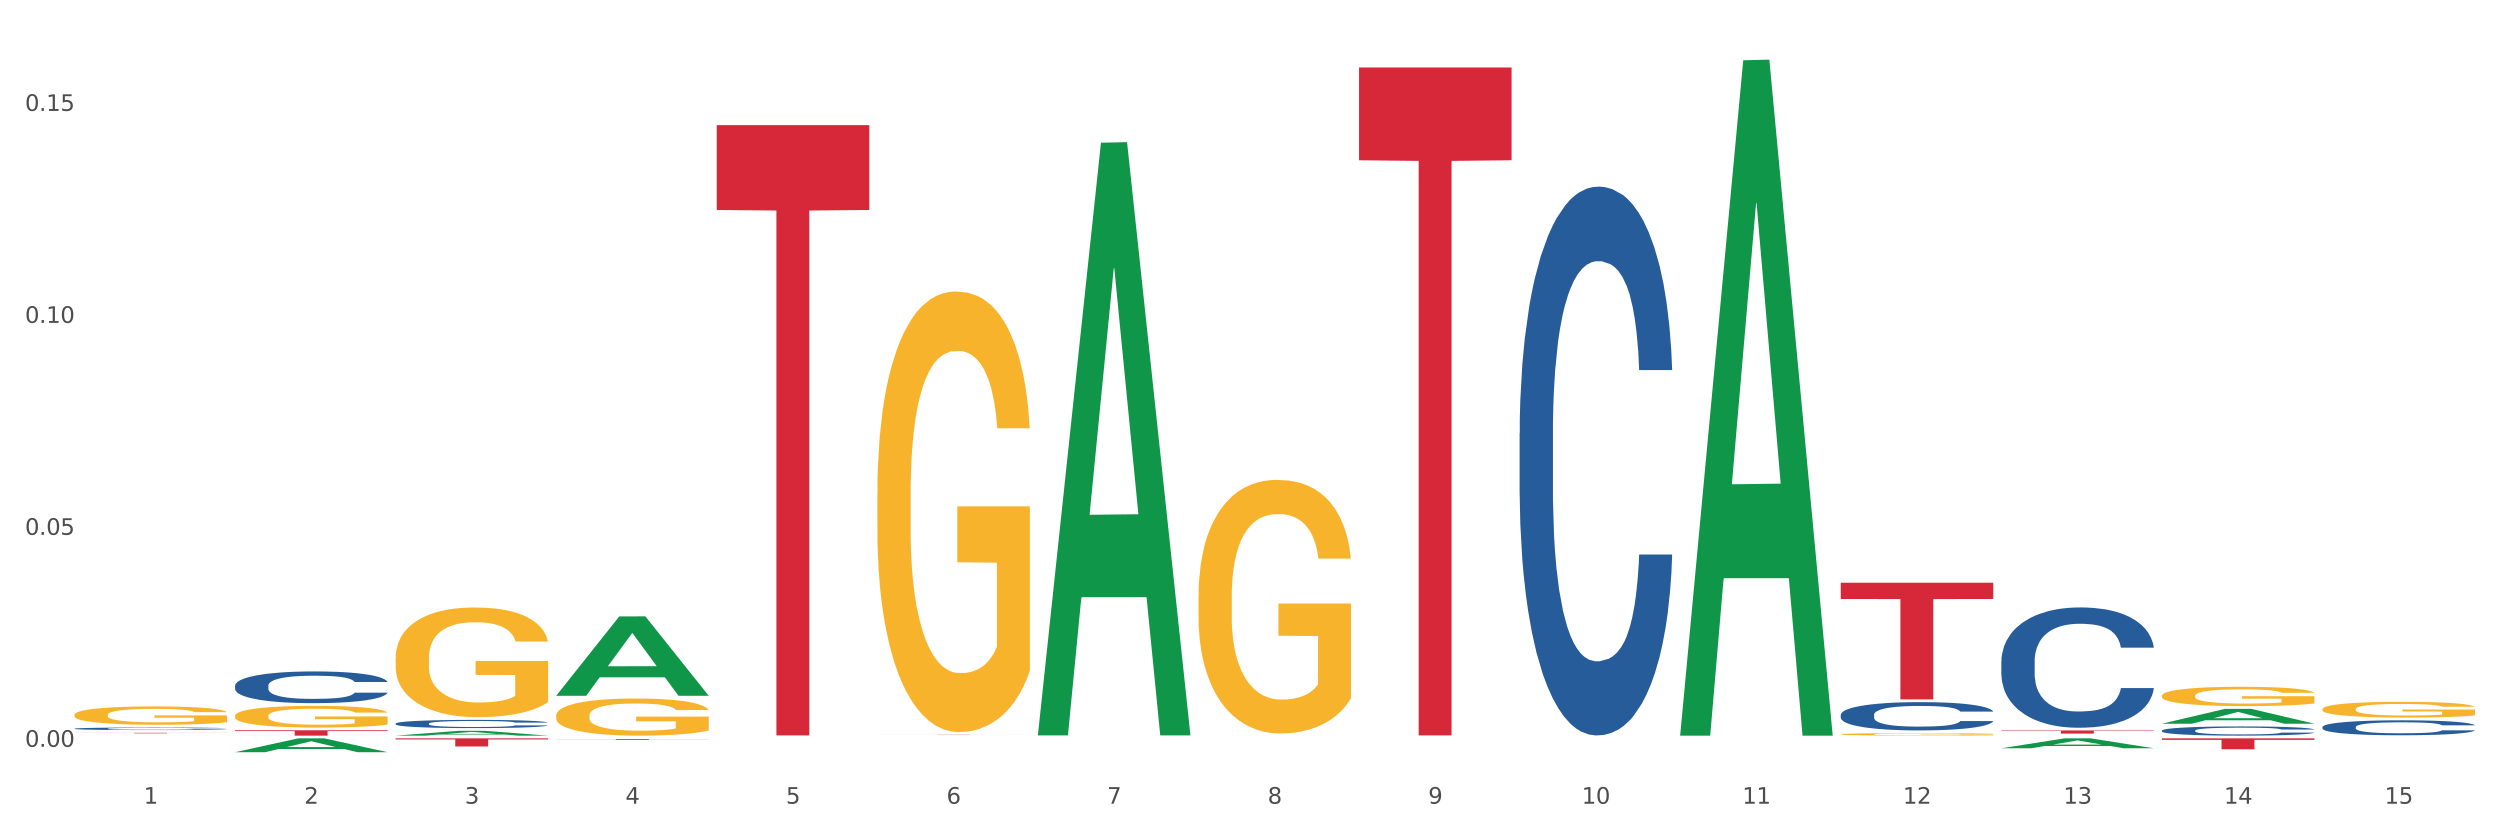 <?xml version="1.0" encoding="utf-8" standalone="no"?>
<!DOCTYPE svg PUBLIC "-//W3C//DTD SVG 1.1//EN"
  "http://www.w3.org/Graphics/SVG/1.1/DTD/svg11.dtd">
<svg xmlns:xlink="http://www.w3.org/1999/xlink" width="1080pt" height="360pt" viewBox="0 0 1080 360" xmlns="http://www.w3.org/2000/svg" version="1.1">
 <rect x="0" y="0" width="1080" height="360" fill="#333333" stroke="none"/>
 <defs>
  <style type="text/css">*{stroke-linejoin: round; stroke-linecap: butt}</style>
 </defs>
 <g id="figure_1">
  <g id="patch_1">
   <path d="M 0 360 
L 1080 360 
L 1080 0 
L 0 0 
z
" style="fill: #ffffff; stroke: #ffffff; stroke-linejoin: miter"/>
  </g>
  <g id="axes_1">
   <g id="matplotlib.axis_1">
    <g id="xtick_1">
     <g id="text_1">
      <!-- 1 -->
      <g style="fill: #4d4d4d" transform="translate(62.07 347.204) scale(0.096 -0.096)">
       <defs>
        <path id="DejaVuSans-31" d="M 794 531 
L 1825 531 
L 1825 4091 
L 703 3866 
L 703 4441 
L 1819 4666 
L 2450 4666 
L 2450 531 
L 3481 531 
L 3481 0 
L 794 0 
L 794 531 
z
" transform="scale(0.016)"/>
       </defs>
       <use xlink:href="#DejaVuSans-31"/>
      </g>
     </g>
    </g>
    <g id="xtick_2">
     <g id="text_2">
      <!-- 2 -->
      <g style="fill: #4d4d4d" transform="translate(131.436 347.204) scale(0.096 -0.096)">
       <defs>
        <path id="DejaVuSans-32" d="M 1228 531 
L 3431 531 
L 3431 0 
L 469 0 
L 469 531 
Q 828 903 1448 1529 
Q 2069 2156 2228 2338 
Q 2531 2678 2651 2914 
Q 2772 3150 2772 3378 
Q 2772 3750 2511 3984 
Q 2250 4219 1831 4219 
Q 1534 4219 1204 4116 
Q 875 4013 500 3803 
L 500 4441 
Q 881 4594 1212 4672 
Q 1544 4750 1819 4750 
Q 2544 4750 2975 4387 
Q 3406 4025 3406 3419 
Q 3406 3131 3298 2873 
Q 3191 2616 2906 2266 
Q 2828 2175 2409 1742 
Q 1991 1309 1228 531 
z
" transform="scale(0.016)"/>
       </defs>
       <use xlink:href="#DejaVuSans-32"/>
      </g>
     </g>
    </g>
    <g id="xtick_3">
     <g id="text_3">
      <!-- 3 -->
      <g style="fill: #4d4d4d" transform="translate(200.802 347.204) scale(0.096 -0.096)">
       <defs>
        <path id="DejaVuSans-33" d="M 2597 2516 
Q 3050 2419 3304 2112 
Q 3559 1806 3559 1356 
Q 3559 666 3084 287 
Q 2609 -91 1734 -91 
Q 1441 -91 1130 -33 
Q 819 25 488 141 
L 488 750 
Q 750 597 1062 519 
Q 1375 441 1716 441 
Q 2309 441 2620 675 
Q 2931 909 2931 1356 
Q 2931 1769 2642 2001 
Q 2353 2234 1838 2234 
L 1294 2234 
L 1294 2753 
L 1863 2753 
Q 2328 2753 2575 2939 
Q 2822 3125 2822 3475 
Q 2822 3834 2567 4026 
Q 2313 4219 1838 4219 
Q 1578 4219 1281 4162 
Q 984 4106 628 3988 
L 628 4550 
Q 988 4650 1302 4700 
Q 1616 4750 1894 4750 
Q 2613 4750 3031 4423 
Q 3450 4097 3450 3541 
Q 3450 3153 3228 2886 
Q 3006 2619 2597 2516 
z
" transform="scale(0.016)"/>
       </defs>
       <use xlink:href="#DejaVuSans-33"/>
      </g>
     </g>
    </g>
    <g id="xtick_4">
     <g id="text_4">
      <!-- 4 -->
      <g style="fill: #4d4d4d" transform="translate(270.169 347.204) scale(0.096 -0.096)">
       <defs>
        <path id="DejaVuSans-34" d="M 2419 4116 
L 825 1625 
L 2419 1625 
L 2419 4116 
z
M 2253 4666 
L 3047 4666 
L 3047 1625 
L 3713 1625 
L 3713 1100 
L 3047 1100 
L 3047 0 
L 2419 0 
L 2419 1100 
L 313 1100 
L 313 1709 
L 2253 4666 
z
" transform="scale(0.016)"/>
       </defs>
       <use xlink:href="#DejaVuSans-34"/>
      </g>
     </g>
    </g>
    <g id="xtick_5">
     <g id="text_5">
      <!-- 5 -->
      <g style="fill: #4d4d4d" transform="translate(339.535 347.204) scale(0.096 -0.096)">
       <defs>
        <path id="DejaVuSans-35" d="M 691 4666 
L 3169 4666 
L 3169 4134 
L 1269 4134 
L 1269 2991 
Q 1406 3038 1543 3061 
Q 1681 3084 1819 3084 
Q 2600 3084 3056 2656 
Q 3513 2228 3513 1497 
Q 3513 744 3044 326 
Q 2575 -91 1722 -91 
Q 1428 -91 1123 -41 
Q 819 9 494 109 
L 494 744 
Q 775 591 1075 516 
Q 1375 441 1709 441 
Q 2250 441 2565 725 
Q 2881 1009 2881 1497 
Q 2881 1984 2565 2268 
Q 2250 2553 1709 2553 
Q 1456 2553 1204 2497 
Q 953 2441 691 2322 
L 691 4666 
z
" transform="scale(0.016)"/>
       </defs>
       <use xlink:href="#DejaVuSans-35"/>
      </g>
     </g>
    </g>
    <g id="xtick_6">
     <g id="text_6">
      <!-- 6 -->
      <g style="fill: #4d4d4d" transform="translate(408.901 347.204) scale(0.096 -0.096)">
       <defs>
        <path id="DejaVuSans-36" d="M 2113 2584 
Q 1688 2584 1439 2293 
Q 1191 2003 1191 1497 
Q 1191 994 1439 701 
Q 1688 409 2113 409 
Q 2538 409 2786 701 
Q 3034 994 3034 1497 
Q 3034 2003 2786 2293 
Q 2538 2584 2113 2584 
z
M 3366 4563 
L 3366 3988 
Q 3128 4100 2886 4159 
Q 2644 4219 2406 4219 
Q 1781 4219 1451 3797 
Q 1122 3375 1075 2522 
Q 1259 2794 1537 2939 
Q 1816 3084 2150 3084 
Q 2853 3084 3261 2657 
Q 3669 2231 3669 1497 
Q 3669 778 3244 343 
Q 2819 -91 2113 -91 
Q 1303 -91 875 529 
Q 447 1150 447 2328 
Q 447 3434 972 4092 
Q 1497 4750 2381 4750 
Q 2619 4750 2861 4703 
Q 3103 4656 3366 4563 
z
" transform="scale(0.016)"/>
       </defs>
       <use xlink:href="#DejaVuSans-36"/>
      </g>
     </g>
    </g>
    <g id="xtick_7">
     <g id="text_7">
      <!-- 7 -->
      <g style="fill: #4d4d4d" transform="translate(478.267 347.204) scale(0.096 -0.096)">
       <defs>
        <path id="DejaVuSans-37" d="M 525 4666 
L 3525 4666 
L 3525 4397 
L 1831 0 
L 1172 0 
L 2766 4134 
L 525 4134 
L 525 4666 
z
" transform="scale(0.016)"/>
       </defs>
       <use xlink:href="#DejaVuSans-37"/>
      </g>
     </g>
    </g>
    <g id="xtick_8">
     <g id="text_8">
      <!-- 8 -->
      <g style="fill: #4d4d4d" transform="translate(547.634 347.204) scale(0.096 -0.096)">
       <defs>
        <path id="DejaVuSans-38" d="M 2034 2216 
Q 1584 2216 1326 1975 
Q 1069 1734 1069 1313 
Q 1069 891 1326 650 
Q 1584 409 2034 409 
Q 2484 409 2743 651 
Q 3003 894 3003 1313 
Q 3003 1734 2745 1975 
Q 2488 2216 2034 2216 
z
M 1403 2484 
Q 997 2584 770 2862 
Q 544 3141 544 3541 
Q 544 4100 942 4425 
Q 1341 4750 2034 4750 
Q 2731 4750 3128 4425 
Q 3525 4100 3525 3541 
Q 3525 3141 3298 2862 
Q 3072 2584 2669 2484 
Q 3125 2378 3379 2068 
Q 3634 1759 3634 1313 
Q 3634 634 3220 271 
Q 2806 -91 2034 -91 
Q 1263 -91 848 271 
Q 434 634 434 1313 
Q 434 1759 690 2068 
Q 947 2378 1403 2484 
z
M 1172 3481 
Q 1172 3119 1398 2916 
Q 1625 2713 2034 2713 
Q 2441 2713 2670 2916 
Q 2900 3119 2900 3481 
Q 2900 3844 2670 4047 
Q 2441 4250 2034 4250 
Q 1625 4250 1398 4047 
Q 1172 3844 1172 3481 
z
" transform="scale(0.016)"/>
       </defs>
       <use xlink:href="#DejaVuSans-38"/>
      </g>
     </g>
    </g>
    <g id="xtick_9">
     <g id="text_9">
      <!-- 9 -->
      <g style="fill: #4d4d4d" transform="translate(617 347.204) scale(0.096 -0.096)">
       <defs>
        <path id="DejaVuSans-39" d="M 703 97 
L 703 672 
Q 941 559 1184 500 
Q 1428 441 1663 441 
Q 2288 441 2617 861 
Q 2947 1281 2994 2138 
Q 2813 1869 2534 1725 
Q 2256 1581 1919 1581 
Q 1219 1581 811 2004 
Q 403 2428 403 3163 
Q 403 3881 828 4315 
Q 1253 4750 1959 4750 
Q 2769 4750 3195 4129 
Q 3622 3509 3622 2328 
Q 3622 1225 3098 567 
Q 2575 -91 1691 -91 
Q 1453 -91 1209 -44 
Q 966 3 703 97 
z
M 1959 2075 
Q 2384 2075 2632 2365 
Q 2881 2656 2881 3163 
Q 2881 3666 2632 3958 
Q 2384 4250 1959 4250 
Q 1534 4250 1286 3958 
Q 1038 3666 1038 3163 
Q 1038 2656 1286 2365 
Q 1534 2075 1959 2075 
z
" transform="scale(0.016)"/>
       </defs>
       <use xlink:href="#DejaVuSans-39"/>
      </g>
     </g>
    </g>
    <g id="xtick_10">
     <g id="text_10">
      <!-- 10 -->
      <g style="fill: #4d4d4d" transform="translate(683.312 347.204) scale(0.096 -0.096)">
       <defs>
        <path id="DejaVuSans-30" d="M 2034 4250 
Q 1547 4250 1301 3770 
Q 1056 3291 1056 2328 
Q 1056 1369 1301 889 
Q 1547 409 2034 409 
Q 2525 409 2770 889 
Q 3016 1369 3016 2328 
Q 3016 3291 2770 3770 
Q 2525 4250 2034 4250 
z
M 2034 4750 
Q 2819 4750 3233 4129 
Q 3647 3509 3647 2328 
Q 3647 1150 3233 529 
Q 2819 -91 2034 -91 
Q 1250 -91 836 529 
Q 422 1150 422 2328 
Q 422 3509 836 4129 
Q 1250 4750 2034 4750 
z
" transform="scale(0.016)"/>
       </defs>
       <use xlink:href="#DejaVuSans-31"/>
       <use xlink:href="#DejaVuSans-30" transform="translate(63.623 0)"/>
      </g>
     </g>
    </g>
    <g id="xtick_11">
     <g id="text_11">
      <!-- 11 -->
      <g style="fill: #4d4d4d" transform="translate(752.678 347.204) scale(0.096 -0.096)">
       <use xlink:href="#DejaVuSans-31"/>
       <use xlink:href="#DejaVuSans-31" transform="translate(63.623 0)"/>
      </g>
     </g>
    </g>
    <g id="xtick_12">
     <g id="text_12">
      <!-- 12 -->
      <g style="fill: #4d4d4d" transform="translate(822.044 347.204) scale(0.096 -0.096)">
       <use xlink:href="#DejaVuSans-31"/>
       <use xlink:href="#DejaVuSans-32" transform="translate(63.623 0)"/>
      </g>
     </g>
    </g>
    <g id="xtick_13">
     <g id="text_13">
      <!-- 13 -->
      <g style="fill: #4d4d4d" transform="translate(891.411 347.204) scale(0.096 -0.096)">
       <use xlink:href="#DejaVuSans-31"/>
       <use xlink:href="#DejaVuSans-33" transform="translate(63.623 0)"/>
      </g>
     </g>
    </g>
    <g id="xtick_14">
     <g id="text_14">
      <!-- 14 -->
      <g style="fill: #4d4d4d" transform="translate(960.777 347.204) scale(0.096 -0.096)">
       <use xlink:href="#DejaVuSans-31"/>
       <use xlink:href="#DejaVuSans-34" transform="translate(63.623 0)"/>
      </g>
     </g>
    </g>
    <g id="xtick_15">
     <g id="text_15">
      <!-- 15 -->
      <g style="fill: #4d4d4d" transform="translate(1030.143 347.204) scale(0.096 -0.096)">
       <use xlink:href="#DejaVuSans-31"/>
       <use xlink:href="#DejaVuSans-35" transform="translate(63.623 0)"/>
      </g>
     </g>
    </g>
    <g id="xtick_16"/>
    <g id="xtick_17"/>
    <g id="xtick_18"/>
    <g id="xtick_19"/>
    <g id="xtick_20"/>
    <g id="xtick_21"/>
    <g id="xtick_22"/>
    <g id="xtick_23"/>
    <g id="xtick_24"/>
    <g id="xtick_25"/>
    <g id="xtick_26"/>
    <g id="xtick_27"/>
    <g id="xtick_28"/>
    <g id="xtick_29"/>
   </g>
   <g id="matplotlib.axis_2">
    <g id="ytick_1">
     <g id="text_16">
      <!-- 0.00 -->
      <g style="fill: #4d4d4d" transform="translate(10.8 322.615) scale(0.096 -0.096)">
       <defs>
        <path id="DejaVuSans-2e" d="M 684 794 
L 1344 794 
L 1344 0 
L 684 0 
L 684 794 
z
" transform="scale(0.016)"/>
       </defs>
       <use xlink:href="#DejaVuSans-30"/>
       <use xlink:href="#DejaVuSans-2e" transform="translate(63.623 0)"/>
       <use xlink:href="#DejaVuSans-30" transform="translate(95.41 0)"/>
       <use xlink:href="#DejaVuSans-30" transform="translate(159.033 0)"/>
      </g>
     </g>
    </g>
    <g id="ytick_2">
     <g id="text_17">
      <!-- 0.05 -->
      <g style="fill: #4d4d4d" transform="translate(10.8 231.047) scale(0.096 -0.096)">
       <use xlink:href="#DejaVuSans-30"/>
       <use xlink:href="#DejaVuSans-2e" transform="translate(63.623 0)"/>
       <use xlink:href="#DejaVuSans-30" transform="translate(95.41 0)"/>
       <use xlink:href="#DejaVuSans-35" transform="translate(159.033 0)"/>
      </g>
     </g>
    </g>
    <g id="ytick_3">
     <g id="text_18">
      <!-- 0.10 -->
      <g style="fill: #4d4d4d" transform="translate(10.8 139.478) scale(0.096 -0.096)">
       <use xlink:href="#DejaVuSans-30"/>
       <use xlink:href="#DejaVuSans-2e" transform="translate(63.623 0)"/>
       <use xlink:href="#DejaVuSans-31" transform="translate(95.41 0)"/>
       <use xlink:href="#DejaVuSans-30" transform="translate(159.033 0)"/>
      </g>
     </g>
    </g>
    <g id="ytick_4">
     <g id="text_19">
      <!-- 0.15 -->
      <g style="fill: #4d4d4d" transform="translate(10.8 47.909) scale(0.096 -0.096)">
       <use xlink:href="#DejaVuSans-30"/>
       <use xlink:href="#DejaVuSans-2e" transform="translate(63.623 0)"/>
       <use xlink:href="#DejaVuSans-31" transform="translate(95.41 0)"/>
       <use xlink:href="#DejaVuSans-35" transform="translate(159.033 0)"/>
      </g>
     </g>
    </g>
    <g id="ytick_5"/>
    <g id="ytick_6"/>
    <g id="ytick_7"/>
   </g>
   <g id="PolyCollection_1">
    <path d="M 101.541 324.938 
L 101.609 324.933 
L 128.784 318.974 
L 140.061 318.968 
L 167.439 324.95 
L 154.395 324.95 
L 148.485 323.557 
L 120.427 323.557 
L 120.224 323.579 
L 114.517 324.95 
L 101.541 324.95 
L 101.541 324.938 
L 123.96 322.725 
L 144.952 322.72 
L 134.558 320.243 
L 134.422 320.232 
L 134.286 320.249 
L 123.892 322.72 
L 123.96 322.725 
L 101.541 324.938 
z
" clip-path="url(#p915f347edc)" style="fill: #109648"/>
    <path d="M 170.907 317.791 
L 170.975 317.789 
L 198.15 315.714 
L 209.427 315.712 
L 236.805 317.795 
L 223.762 317.795 
L 217.851 317.31 
L 189.794 317.31 
L 189.59 317.318 
L 183.883 317.795 
L 170.907 317.795 
L 170.907 317.791 
L 193.326 317.02 
L 214.319 317.018 
L 203.924 316.156 
L 203.788 316.152 
L 203.653 316.158 
L 193.258 317.018 
L 193.326 317.02 
L 170.907 317.791 
z
" clip-path="url(#p915f347edc)" style="fill: #109648"/>
    <path d="M 170.907 312.584 
L 170.985 312.581 
L 170.985 312.49 
L 171.219 312.367 
L 172.076 312.14 
L 173.166 311.969 
L 175.036 311.768 
L 176.048 311.683 
L 177.373 311.589 
L 180.099 311.437 
L 183.215 311.307 
L 185.396 311.236 
L 187.031 311.191 
L 190.692 311.11 
L 192.796 311.074 
L 194.977 311.045 
L 196.846 311.026 
L 199.962 311.003 
L 202.454 310.993 
L 205.336 310.99 
L 207.751 310.993 
L 210.945 311.006 
L 215.618 311.045 
L 217.41 311.068 
L 219.825 311.107 
L 222.317 311.158 
L 224.342 311.21 
L 226.679 311.285 
L 229.094 311.382 
L 231.431 311.505 
L 233.066 311.619 
L 234.391 311.739 
L 235.559 311.884 
L 236.416 312.043 
L 236.805 312.176 
L 222.551 312.176 
L 222.161 312.056 
L 221.382 311.927 
L 220.604 311.839 
L 219.747 311.768 
L 218.422 311.687 
L 217.254 311.635 
L 215.307 311.573 
L 213.515 311.534 
L 212.035 311.512 
L 210.244 311.492 
L 206.427 311.473 
L 203.701 311.473 
L 201.987 311.479 
L 199.884 311.495 
L 198.092 311.518 
L 195.989 311.557 
L 194.353 311.599 
L 192.718 311.654 
L 191.783 311.693 
L 190.381 311.764 
L 189.446 311.823 
L 188.2 311.923 
L 187.499 311.995 
L 186.252 312.179 
L 185.707 312.315 
L 185.474 312.409 
L 185.318 312.513 
L 185.318 313.019 
L 185.785 313.246 
L 186.175 313.343 
L 186.798 313.453 
L 187.966 313.596 
L 189.68 313.735 
L 191.471 313.836 
L 192.951 313.897 
L 194.353 313.942 
L 195.755 313.978 
L 197.469 314.011 
L 198.871 314.03 
L 200.974 314.049 
L 203.467 314.059 
L 205.414 314.059 
L 209.387 314.043 
L 211.178 314.027 
L 212.892 314.004 
L 214.761 313.968 
L 216.241 313.93 
L 217.098 313.9 
L 218.5 313.839 
L 219.591 313.774 
L 220.526 313.699 
L 221.149 313.635 
L 221.85 313.537 
L 222.395 313.427 
L 222.551 313.369 
L 236.805 313.369 
L 236.494 313.485 
L 235.949 313.599 
L 234.858 313.751 
L 234.001 313.839 
L 232.677 313.946 
L 231.275 314.036 
L 229.328 314.137 
L 227.536 314.211 
L 225.667 314.276 
L 223.641 314.335 
L 219.98 314.416 
L 218.656 314.438 
L 215.852 314.477 
L 213.671 314.5 
L 210.477 314.523 
L 207.206 314.536 
L 203.779 314.539 
L 200.741 314.532 
L 197.391 314.513 
L 195.288 314.493 
L 192.951 314.464 
L 190.225 314.419 
L 187.655 314.364 
L 185.24 314.299 
L 182.981 314.224 
L 180.878 314.14 
L 178.152 314.001 
L 176.126 313.865 
L 174.646 313.738 
L 173.634 313.631 
L 172.621 313.495 
L 172.076 313.401 
L 171.219 313.174 
L 170.907 312.964 
L 170.907 312.584 
z
" clip-path="url(#p915f347edc)" style="fill: #255c99"/>
    <path d="M 656.471 187.149 
L 656.549 186.932 
L 656.549 180.869 
L 656.783 172.641 
L 657.639 157.483 
L 658.73 146.006 
L 660.599 132.581 
L 661.612 126.951 
L 662.936 120.671 
L 665.662 110.494 
L 668.778 101.832 
L 670.959 97.069 
L 672.595 94.037 
L 676.256 88.624 
L 678.359 86.242 
L 680.54 84.293 
L 682.41 82.994 
L 685.525 81.478 
L 688.018 80.828 
L 690.9 80.612 
L 693.315 80.828 
L 696.508 81.694 
L 701.182 84.293 
L 702.973 85.809 
L 705.388 88.407 
L 707.881 91.872 
L 709.906 95.336 
L 712.243 100.317 
L 714.657 106.813 
L 716.994 115.041 
L 718.63 122.62 
L 719.954 130.632 
L 721.123 140.376 
L 721.979 150.987 
L 722.369 159.865 
L 708.114 159.865 
L 707.725 151.853 
L 706.946 143.191 
L 706.167 137.345 
L 705.31 132.581 
L 703.986 127.168 
L 702.818 123.703 
L 700.87 119.589 
L 699.079 116.99 
L 697.599 115.474 
L 695.807 114.175 
L 691.99 112.876 
L 689.264 112.876 
L 687.55 113.309 
L 685.447 114.392 
L 683.656 115.907 
L 681.553 118.506 
L 679.917 121.321 
L 678.281 125.002 
L 677.346 127.601 
L 675.944 132.364 
L 675.01 136.262 
L 673.763 142.975 
L 673.062 147.739 
L 671.816 160.081 
L 671.271 169.176 
L 671.037 175.456 
L 670.881 182.385 
L 670.881 216.165 
L 671.349 231.323 
L 671.738 237.819 
L 672.361 245.181 
L 673.53 254.709 
L 675.243 264.02 
L 677.035 270.733 
L 678.515 274.847 
L 679.917 277.879 
L 681.319 280.261 
L 683.033 282.426 
L 684.435 283.725 
L 686.538 285.024 
L 689.03 285.674 
L 690.978 285.674 
L 694.95 284.591 
L 696.742 283.509 
L 698.456 281.993 
L 700.325 279.611 
L 701.805 277.013 
L 702.662 275.064 
L 704.064 270.949 
L 705.154 266.619 
L 706.089 261.638 
L 706.712 257.307 
L 707.413 250.811 
L 707.959 243.449 
L 708.114 239.551 
L 722.369 239.551 
L 722.057 247.347 
L 721.512 254.926 
L 720.422 265.103 
L 719.565 270.949 
L 718.241 278.095 
L 716.838 284.158 
L 714.891 290.871 
L 713.1 295.851 
L 711.23 300.182 
L 709.205 304.08 
L 705.544 309.493 
L 704.22 311.009 
L 701.416 313.608 
L 699.235 315.123 
L 696.041 316.639 
L 692.769 317.505 
L 689.342 317.722 
L 686.304 317.289 
L 682.955 315.99 
L 680.852 314.69 
L 678.515 312.741 
L 675.789 309.71 
L 673.218 306.029 
L 670.803 301.698 
L 668.544 296.718 
L 666.441 291.088 
L 663.715 281.776 
L 661.69 272.682 
L 660.21 264.237 
L 659.197 257.091 
L 658.185 247.996 
L 657.639 241.717 
L 656.783 226.559 
L 656.471 212.484 
L 656.471 187.149 
z
" clip-path="url(#p915f347edc)" style="fill: #255c99"/>
    <path d="M 864.57 285.764 
L 864.648 285.716 
L 864.648 284.387 
L 864.881 282.583 
L 865.738 279.26 
L 866.829 276.743 
L 868.698 273.8 
L 869.711 272.565 
L 871.035 271.188 
L 873.761 268.957 
L 876.877 267.058 
L 879.058 266.013 
L 880.694 265.349 
L 884.355 264.162 
L 886.458 263.639 
L 888.639 263.212 
L 890.508 262.927 
L 893.624 262.595 
L 896.117 262.453 
L 898.999 262.405 
L 901.413 262.453 
L 904.607 262.642 
L 909.281 263.212 
L 911.072 263.545 
L 913.487 264.114 
L 915.979 264.874 
L 918.005 265.634 
L 920.341 266.725 
L 922.756 268.15 
L 925.093 269.954 
L 926.729 271.616 
L 928.053 273.372 
L 929.221 275.509 
L 930.078 277.835 
L 930.468 279.782 
L 916.213 279.782 
L 915.824 278.025 
L 915.045 276.126 
L 914.266 274.844 
L 913.409 273.8 
L 912.085 272.613 
L 910.916 271.853 
L 908.969 270.951 
L 907.177 270.381 
L 905.697 270.049 
L 903.906 269.764 
L 900.089 269.479 
L 897.363 269.479 
L 895.649 269.574 
L 893.546 269.812 
L 891.754 270.144 
L 889.651 270.714 
L 888.016 271.331 
L 886.38 272.138 
L 885.445 272.708 
L 884.043 273.752 
L 883.108 274.607 
L 881.862 276.079 
L 881.161 277.123 
L 879.915 279.829 
L 879.369 281.823 
L 879.136 283.2 
L 878.98 284.719 
L 878.98 292.126 
L 879.447 295.449 
L 879.837 296.874 
L 880.46 298.488 
L 881.628 300.577 
L 883.342 302.618 
L 885.134 304.09 
L 886.614 304.992 
L 888.016 305.657 
L 889.418 306.179 
L 891.131 306.654 
L 892.533 306.939 
L 894.637 307.224 
L 897.129 307.366 
L 899.076 307.366 
L 903.049 307.129 
L 904.841 306.891 
L 906.554 306.559 
L 908.424 306.037 
L 909.904 305.467 
L 910.76 305.04 
L 912.163 304.138 
L 913.253 303.188 
L 914.188 302.096 
L 914.811 301.147 
L 915.512 299.722 
L 916.057 298.108 
L 916.213 297.253 
L 930.468 297.253 
L 930.156 298.963 
L 929.611 300.624 
L 928.52 302.856 
L 927.663 304.138 
L 926.339 305.704 
L 924.937 307.034 
L 922.99 308.506 
L 921.198 309.597 
L 919.329 310.547 
L 917.304 311.402 
L 913.643 312.589 
L 912.318 312.921 
L 909.514 313.491 
L 907.333 313.823 
L 904.14 314.155 
L 900.868 314.345 
L 897.441 314.393 
L 894.403 314.298 
L 891.053 314.013 
L 888.95 313.728 
L 886.614 313.301 
L 883.887 312.636 
L 881.317 311.829 
L 878.902 310.879 
L 876.643 309.787 
L 874.54 308.553 
L 871.814 306.511 
L 869.789 304.517 
L 868.309 302.666 
L 867.296 301.099 
L 866.283 299.105 
L 865.738 297.728 
L 864.881 294.405 
L 864.57 291.319 
L 864.57 285.764 
z
" clip-path="url(#p915f347edc)" style="fill: #255c99"/>
    <path d="M 795.203 308.807 
L 795.281 308.796 
L 795.281 308.484 
L 795.515 308.06 
L 796.372 307.278 
L 797.462 306.687 
L 799.332 305.995 
L 800.344 305.705 
L 801.669 305.381 
L 804.395 304.856 
L 807.511 304.41 
L 809.692 304.164 
L 811.327 304.008 
L 814.988 303.729 
L 817.092 303.606 
L 819.273 303.506 
L 821.142 303.439 
L 824.258 303.361 
L 826.75 303.327 
L 829.632 303.316 
L 832.047 303.327 
L 835.241 303.372 
L 839.914 303.506 
L 841.706 303.584 
L 844.121 303.718 
L 846.613 303.896 
L 848.638 304.075 
L 850.975 304.332 
L 853.39 304.667 
L 855.727 305.091 
L 857.362 305.481 
L 858.687 305.894 
L 859.855 306.397 
L 860.712 306.943 
L 861.101 307.401 
L 846.847 307.401 
L 846.457 306.988 
L 845.678 306.542 
L 844.899 306.24 
L 844.043 305.995 
L 842.718 305.716 
L 841.55 305.537 
L 839.603 305.325 
L 837.811 305.191 
L 836.331 305.113 
L 834.54 305.046 
L 830.723 304.979 
L 827.997 304.979 
L 826.283 305.001 
L 824.18 305.057 
L 822.388 305.135 
L 820.285 305.269 
L 818.649 305.414 
L 817.014 305.604 
L 816.079 305.738 
L 814.677 305.984 
L 813.742 306.184 
L 812.496 306.53 
L 811.795 306.776 
L 810.548 307.412 
L 810.003 307.881 
L 809.77 308.205 
L 809.614 308.562 
L 809.614 310.303 
L 810.081 311.084 
L 810.471 311.419 
L 811.094 311.799 
L 812.262 312.29 
L 813.976 312.77 
L 815.767 313.116 
L 817.247 313.328 
L 818.649 313.484 
L 820.051 313.607 
L 821.765 313.718 
L 823.167 313.785 
L 825.27 313.852 
L 827.763 313.886 
L 829.71 313.886 
L 833.683 313.83 
L 835.474 313.774 
L 837.188 313.696 
L 839.057 313.573 
L 840.537 313.439 
L 841.394 313.339 
L 842.796 313.127 
L 843.887 312.904 
L 844.822 312.647 
L 845.445 312.424 
L 846.146 312.089 
L 846.691 311.709 
L 846.847 311.508 
L 861.101 311.508 
L 860.79 311.91 
L 860.245 312.301 
L 859.154 312.825 
L 858.297 313.127 
L 856.973 313.495 
L 855.571 313.808 
L 853.624 314.154 
L 851.832 314.41 
L 849.963 314.634 
L 847.937 314.834 
L 844.276 315.114 
L 842.952 315.192 
L 840.148 315.326 
L 837.967 315.404 
L 834.773 315.482 
L 831.502 315.526 
L 828.074 315.538 
L 825.037 315.515 
L 821.687 315.448 
L 819.584 315.381 
L 817.247 315.281 
L 814.521 315.125 
L 811.951 314.935 
L 809.536 314.712 
L 807.277 314.455 
L 805.174 314.165 
L 802.448 313.685 
L 800.422 313.216 
L 798.942 312.781 
L 797.93 312.412 
L 796.917 311.944 
L 796.372 311.62 
L 795.515 310.839 
L 795.203 310.113 
L 795.203 308.807 
z
" clip-path="url(#p915f347edc)" style="fill: #255c99"/>
    <path d="M 933.936 315.605 
L 934.014 315.601 
L 934.014 315.499 
L 934.247 315.361 
L 935.104 315.107 
L 936.195 314.914 
L 938.064 314.689 
L 939.077 314.595 
L 940.401 314.489 
L 943.127 314.319 
L 946.243 314.173 
L 948.424 314.093 
L 950.06 314.043 
L 953.721 313.952 
L 955.824 313.912 
L 958.005 313.879 
L 959.874 313.857 
L 962.99 313.832 
L 965.483 313.821 
L 968.365 313.817 
L 970.779 313.821 
L 973.973 313.836 
L 978.647 313.879 
L 980.438 313.905 
L 982.853 313.948 
L 985.346 314.006 
L 987.371 314.064 
L 989.708 314.148 
L 992.122 314.257 
L 994.459 314.395 
L 996.095 314.522 
L 997.419 314.657 
L 998.587 314.82 
L 999.444 314.998 
L 999.834 315.147 
L 985.579 315.147 
L 985.19 315.013 
L 984.411 314.867 
L 983.632 314.769 
L 982.775 314.689 
L 981.451 314.598 
L 980.283 314.54 
L 978.335 314.471 
L 976.544 314.428 
L 975.064 314.402 
L 973.272 314.38 
L 969.455 314.359 
L 966.729 314.359 
L 965.015 314.366 
L 962.912 314.384 
L 961.121 314.41 
L 959.018 314.453 
L 957.382 314.5 
L 955.746 314.562 
L 954.811 314.606 
L 953.409 314.686 
L 952.475 314.751 
L 951.228 314.864 
L 950.527 314.944 
L 949.281 315.151 
L 948.736 315.303 
L 948.502 315.409 
L 948.346 315.525 
L 948.346 316.091 
L 948.814 316.346 
L 949.203 316.455 
L 949.826 316.578 
L 950.995 316.738 
L 952.708 316.894 
L 954.5 317.007 
L 955.98 317.076 
L 957.382 317.127 
L 958.784 317.167 
L 960.498 317.203 
L 961.9 317.225 
L 964.003 317.247 
L 966.495 317.258 
L 968.443 317.258 
L 972.415 317.239 
L 974.207 317.221 
L 975.92 317.196 
L 977.79 317.156 
L 979.27 317.112 
L 980.127 317.08 
L 981.529 317.011 
L 982.619 316.938 
L 983.554 316.854 
L 984.177 316.782 
L 984.878 316.673 
L 985.423 316.549 
L 985.579 316.484 
L 999.834 316.484 
L 999.522 316.615 
L 998.977 316.742 
L 997.886 316.912 
L 997.03 317.011 
L 995.705 317.13 
L 994.303 317.232 
L 992.356 317.345 
L 990.564 317.428 
L 988.695 317.501 
L 986.67 317.566 
L 983.009 317.657 
L 981.685 317.683 
L 978.88 317.726 
L 976.699 317.752 
L 973.506 317.777 
L 970.234 317.792 
L 966.807 317.795 
L 963.769 317.788 
L 960.42 317.766 
L 958.317 317.744 
L 955.98 317.712 
L 953.253 317.661 
L 950.683 317.599 
L 948.268 317.526 
L 946.009 317.443 
L 943.906 317.348 
L 941.18 317.192 
L 939.155 317.04 
L 937.675 316.898 
L 936.662 316.778 
L 935.65 316.625 
L 935.104 316.52 
L 934.247 316.266 
L 933.936 316.03 
L 933.936 315.605 
z
" clip-path="url(#p915f347edc)" style="fill: #255c99"/>
    <path d="M 1003.302 314.076 
L 1003.38 314.07 
L 1003.38 313.905 
L 1003.614 313.68 
L 1004.47 313.266 
L 1005.561 312.953 
L 1007.43 312.587 
L 1008.443 312.433 
L 1009.767 312.262 
L 1012.494 311.985 
L 1015.609 311.748 
L 1017.79 311.618 
L 1019.426 311.536 
L 1023.087 311.388 
L 1025.19 311.323 
L 1027.371 311.27 
L 1029.241 311.234 
L 1032.356 311.193 
L 1034.849 311.175 
L 1037.731 311.169 
L 1040.146 311.175 
L 1043.339 311.199 
L 1048.013 311.27 
L 1049.805 311.311 
L 1052.219 311.382 
L 1054.712 311.476 
L 1056.737 311.571 
L 1059.074 311.707 
L 1061.489 311.884 
L 1063.825 312.109 
L 1065.461 312.315 
L 1066.785 312.534 
L 1067.954 312.8 
L 1068.811 313.089 
L 1069.2 313.331 
L 1054.945 313.331 
L 1054.556 313.113 
L 1053.777 312.877 
L 1052.998 312.717 
L 1052.141 312.587 
L 1050.817 312.439 
L 1049.649 312.345 
L 1047.701 312.233 
L 1045.91 312.162 
L 1044.43 312.12 
L 1042.638 312.085 
L 1038.822 312.049 
L 1036.095 312.049 
L 1034.382 312.061 
L 1032.278 312.091 
L 1030.487 312.132 
L 1028.384 312.203 
L 1026.748 312.28 
L 1025.112 312.38 
L 1024.178 312.451 
L 1022.775 312.581 
L 1021.841 312.688 
L 1020.594 312.871 
L 1019.893 313.001 
L 1018.647 313.337 
L 1018.102 313.586 
L 1017.868 313.757 
L 1017.712 313.946 
L 1017.712 314.868 
L 1018.18 315.281 
L 1018.569 315.458 
L 1019.192 315.659 
L 1020.361 315.919 
L 1022.074 316.173 
L 1023.866 316.356 
L 1025.346 316.469 
L 1026.748 316.551 
L 1028.15 316.616 
L 1029.864 316.675 
L 1031.266 316.711 
L 1033.369 316.746 
L 1035.862 316.764 
L 1037.809 316.764 
L 1041.781 316.734 
L 1043.573 316.705 
L 1045.287 316.663 
L 1047.156 316.598 
L 1048.636 316.528 
L 1049.493 316.474 
L 1050.895 316.362 
L 1051.986 316.244 
L 1052.92 316.108 
L 1053.543 315.99 
L 1054.244 315.813 
L 1054.79 315.612 
L 1054.945 315.506 
L 1069.2 315.506 
L 1068.888 315.718 
L 1068.343 315.925 
L 1067.253 316.203 
L 1066.396 316.362 
L 1065.072 316.557 
L 1063.67 316.723 
L 1061.722 316.906 
L 1059.931 317.042 
L 1058.061 317.16 
L 1056.036 317.266 
L 1052.375 317.414 
L 1051.051 317.455 
L 1048.247 317.526 
L 1046.066 317.567 
L 1042.872 317.609 
L 1039.6 317.632 
L 1036.173 317.638 
L 1033.135 317.626 
L 1029.786 317.591 
L 1027.683 317.556 
L 1025.346 317.502 
L 1022.62 317.42 
L 1020.049 317.319 
L 1017.634 317.201 
L 1015.376 317.065 
L 1013.272 316.912 
L 1010.546 316.658 
L 1008.521 316.409 
L 1007.041 316.179 
L 1006.028 315.984 
L 1005.016 315.736 
L 1004.47 315.565 
L 1003.614 315.151 
L 1003.302 314.767 
L 1003.302 314.076 
z
" clip-path="url(#p915f347edc)" style="fill: #255c99"/>
    <path d="M 32.175 314.78 
L 32.253 314.779 
L 32.253 314.751 
L 32.487 314.712 
L 33.343 314.641 
L 34.434 314.587 
L 36.303 314.524 
L 37.316 314.497 
L 38.64 314.468 
L 41.366 314.42 
L 44.482 314.379 
L 46.663 314.357 
L 48.299 314.342 
L 51.96 314.317 
L 54.063 314.306 
L 56.244 314.297 
L 58.114 314.29 
L 61.229 314.283 
L 63.722 314.28 
L 66.604 314.279 
L 69.019 314.28 
L 72.212 314.284 
L 76.886 314.297 
L 78.677 314.304 
L 81.092 314.316 
L 83.585 314.332 
L 85.61 314.349 
L 87.947 314.372 
L 90.361 314.402 
L 92.698 314.441 
L 94.334 314.477 
L 95.658 314.515 
L 96.827 314.56 
L 97.683 314.61 
L 98.073 314.652 
L 83.818 314.652 
L 83.429 314.614 
L 82.65 314.574 
L 81.871 314.546 
L 81.014 314.524 
L 79.69 314.498 
L 78.522 314.482 
L 76.574 314.463 
L 74.783 314.45 
L 73.303 314.443 
L 71.511 314.437 
L 67.694 314.431 
L 64.968 314.431 
L 63.255 314.433 
L 61.151 314.438 
L 59.36 314.445 
L 57.257 314.457 
L 55.621 314.471 
L 53.985 314.488 
L 53.05 314.5 
L 51.648 314.523 
L 50.714 314.541 
L 49.467 314.573 
L 48.766 314.595 
L 47.52 314.653 
L 46.975 314.696 
L 46.741 314.725 
L 46.585 314.758 
L 46.585 314.917 
L 47.053 314.988 
L 47.442 315.019 
L 48.065 315.053 
L 49.234 315.098 
L 50.947 315.142 
L 52.739 315.173 
L 54.219 315.193 
L 55.621 315.207 
L 57.023 315.218 
L 58.737 315.228 
L 60.139 315.235 
L 62.242 315.241 
L 64.734 315.244 
L 66.682 315.244 
L 70.654 315.239 
L 72.446 315.234 
L 74.16 315.226 
L 76.029 315.215 
L 77.509 315.203 
L 78.366 315.194 
L 79.768 315.174 
L 80.858 315.154 
L 81.793 315.131 
L 82.416 315.11 
L 83.117 315.08 
L 83.663 315.045 
L 83.818 315.027 
L 98.073 315.027 
L 97.761 315.063 
L 97.216 315.099 
L 96.126 315.147 
L 95.269 315.174 
L 93.945 315.208 
L 92.542 315.237 
L 90.595 315.268 
L 88.804 315.292 
L 86.934 315.312 
L 84.909 315.33 
L 81.248 315.356 
L 79.924 315.363 
L 77.12 315.375 
L 74.939 315.382 
L 71.745 315.389 
L 68.473 315.393 
L 65.046 315.394 
L 62.008 315.392 
L 58.659 315.386 
L 56.556 315.38 
L 54.219 315.371 
L 51.493 315.357 
L 48.922 315.339 
L 46.507 315.319 
L 44.248 315.296 
L 42.145 315.269 
L 39.419 315.225 
L 37.394 315.183 
L 35.914 315.143 
L 34.901 315.109 
L 33.889 315.067 
L 33.343 315.037 
L 32.487 314.966 
L 32.175 314.899 
L 32.175 314.78 
z
" clip-path="url(#p915f347edc)" style="fill: #255c99"/>
    <path d="M 101.541 296.215 
L 101.619 296.202 
L 101.619 295.852 
L 101.853 295.376 
L 102.71 294.5 
L 103.8 293.837 
L 105.67 293.061 
L 106.682 292.736 
L 108.006 292.373 
L 110.733 291.785 
L 113.848 291.284 
L 116.029 291.009 
L 117.665 290.834 
L 121.326 290.521 
L 123.429 290.384 
L 125.61 290.271 
L 127.48 290.196 
L 130.595 290.108 
L 133.088 290.071 
L 135.97 290.058 
L 138.385 290.071 
L 141.578 290.121 
L 146.252 290.271 
L 148.044 290.358 
L 150.458 290.509 
L 152.951 290.709 
L 154.976 290.909 
L 157.313 291.197 
L 159.728 291.572 
L 162.064 292.048 
L 163.7 292.486 
L 165.024 292.949 
L 166.193 293.512 
L 167.05 294.125 
L 167.439 294.638 
L 153.185 294.638 
L 152.795 294.175 
L 152.016 293.675 
L 151.237 293.337 
L 150.38 293.061 
L 149.056 292.749 
L 147.888 292.548 
L 145.941 292.311 
L 144.149 292.16 
L 142.669 292.073 
L 140.877 291.998 
L 137.061 291.923 
L 134.334 291.923 
L 132.621 291.948 
L 130.518 292.01 
L 128.726 292.098 
L 126.623 292.248 
L 124.987 292.411 
L 123.351 292.623 
L 122.417 292.774 
L 121.015 293.049 
L 120.08 293.274 
L 118.834 293.662 
L 118.133 293.937 
L 116.886 294.651 
L 116.341 295.176 
L 116.107 295.539 
L 115.952 295.939 
L 115.952 297.892 
L 116.419 298.767 
L 116.808 299.143 
L 117.431 299.568 
L 118.6 300.119 
L 120.314 300.657 
L 122.105 301.045 
L 123.585 301.283 
L 124.987 301.458 
L 126.389 301.596 
L 128.103 301.721 
L 129.505 301.796 
L 131.608 301.871 
L 134.101 301.908 
L 136.048 301.908 
L 140.021 301.846 
L 141.812 301.783 
L 143.526 301.696 
L 145.395 301.558 
L 146.875 301.408 
L 147.732 301.295 
L 149.134 301.057 
L 150.225 300.807 
L 151.159 300.519 
L 151.783 300.269 
L 152.484 299.894 
L 153.029 299.468 
L 153.185 299.243 
L 167.439 299.243 
L 167.128 299.693 
L 166.582 300.131 
L 165.492 300.72 
L 164.635 301.057 
L 163.311 301.47 
L 161.909 301.821 
L 159.961 302.209 
L 158.17 302.496 
L 156.3 302.747 
L 154.275 302.972 
L 150.614 303.285 
L 149.29 303.372 
L 146.486 303.523 
L 144.305 303.61 
L 141.111 303.698 
L 137.84 303.748 
L 134.412 303.76 
L 131.374 303.735 
L 128.025 303.66 
L 125.922 303.585 
L 123.585 303.473 
L 120.859 303.297 
L 118.288 303.085 
L 115.874 302.834 
L 113.615 302.547 
L 111.512 302.221 
L 108.785 301.683 
L 106.76 301.158 
L 105.28 300.67 
L 104.267 300.257 
L 103.255 299.731 
L 102.71 299.368 
L 101.853 298.492 
L 101.541 297.679 
L 101.541 296.215 
z
" clip-path="url(#p915f347edc)" style="fill: #255c99"/>
    <path d="M 32.175 308.841 
L 32.253 308.834 
L 32.253 308.573 
L 32.408 308.349 
L 33.186 307.806 
L 34.353 307.357 
L 35.209 307.118 
L 36.065 306.922 
L 37.076 306.727 
L 38.321 306.524 
L 40.578 306.227 
L 41.978 306.075 
L 43.69 305.916 
L 46.802 305.684 
L 49.058 305.554 
L 51.392 305.445 
L 55.204 305.315 
L 57.694 305.257 
L 60.339 305.213 
L 63.529 305.184 
L 65.941 305.177 
L 71.231 305.199 
L 75.744 305.264 
L 77.922 305.315 
L 80.723 305.402 
L 82.201 305.459 
L 84.613 305.575 
L 87.103 305.727 
L 88.815 305.858 
L 91.382 306.104 
L 93.327 306.35 
L 95.116 306.654 
L 96.05 306.864 
L 96.75 307.06 
L 97.373 307.284 
L 97.995 307.639 
L 83.991 307.639 
L 83.446 307.386 
L 82.59 307.147 
L 81.346 306.915 
L 80.256 306.77 
L 78.389 306.589 
L 76.677 306.473 
L 74.888 306.386 
L 72.71 306.314 
L 70.998 306.278 
L 68.586 306.249 
L 63.84 306.256 
L 60.65 306.314 
L 58.472 306.386 
L 57.071 306.452 
L 55.827 306.524 
L 54.426 306.625 
L 52.792 306.777 
L 51.625 306.915 
L 50.458 307.089 
L 49.525 307.263 
L 48.669 307.465 
L 47.969 307.683 
L 47.424 307.907 
L 46.957 308.182 
L 46.568 308.638 
L 46.568 309.631 
L 46.724 309.855 
L 47.113 310.152 
L 47.58 310.376 
L 48.358 310.644 
L 49.058 310.825 
L 50.381 311.086 
L 51.859 311.303 
L 53.026 311.441 
L 54.193 311.557 
L 56.216 311.716 
L 58.472 311.846 
L 60.417 311.926 
L 63.062 311.998 
L 64.852 312.027 
L 66.408 312.042 
L 70.22 312.042 
L 72.943 312.02 
L 75.977 311.97 
L 78.311 311.904 
L 80.256 311.825 
L 82.435 311.694 
L 83.835 311.571 
L 83.835 310.058 
L 66.719 310.051 
L 66.719 309.044 
L 98.073 309.044 
L 98.073 311.998 
L 96.75 312.151 
L 95.272 312.288 
L 93.716 312.411 
L 91.382 312.563 
L 88.581 312.708 
L 86.091 312.81 
L 83.446 312.896 
L 80.334 312.976 
L 76.288 313.048 
L 73.799 313.077 
L 70.687 313.099 
L 67.03 313.106 
L 63.84 313.092 
L 60.728 313.056 
L 57.461 312.991 
L 54.271 312.896 
L 51.859 312.802 
L 49.447 312.686 
L 46.879 312.534 
L 44.857 312.39 
L 43.301 312.259 
L 41.589 312.093 
L 39.722 311.875 
L 38.321 311.68 
L 37.076 311.477 
L 35.754 311.216 
L 34.82 310.992 
L 33.887 310.71 
L 33.342 310.5 
L 32.72 310.174 
L 32.253 309.717 
L 32.175 308.841 
z
" clip-path="url(#p915f347edc)" style="fill: #f7b32b"/>
    <path d="M 240.274 309.171 
L 240.351 309.156 
L 240.351 308.629 
L 240.507 308.175 
L 241.285 307.077 
L 242.452 306.169 
L 243.308 305.686 
L 244.164 305.291 
L 245.175 304.895 
L 246.42 304.485 
L 248.676 303.885 
L 250.077 303.578 
L 251.788 303.255 
L 254.9 302.787 
L 257.157 302.523 
L 259.491 302.304 
L 263.303 302.04 
L 265.793 301.923 
L 268.438 301.835 
L 271.628 301.777 
L 274.04 301.762 
L 279.33 301.806 
L 283.843 301.938 
L 286.021 302.04 
L 288.822 302.216 
L 290.3 302.333 
L 292.712 302.567 
L 295.202 302.875 
L 296.913 303.138 
L 299.481 303.636 
L 301.426 304.134 
L 303.215 304.749 
L 304.149 305.174 
L 304.849 305.569 
L 305.471 306.023 
L 306.094 306.74 
L 292.089 306.74 
L 291.545 306.228 
L 290.689 305.745 
L 289.444 305.276 
L 288.355 304.983 
L 286.488 304.617 
L 284.776 304.383 
L 282.987 304.207 
L 280.808 304.061 
L 279.097 303.988 
L 276.685 303.929 
L 271.939 303.944 
L 268.749 304.061 
L 266.571 304.207 
L 265.17 304.339 
L 263.925 304.485 
L 262.525 304.69 
L 260.891 304.998 
L 259.724 305.276 
L 258.557 305.627 
L 257.623 305.979 
L 256.768 306.389 
L 256.067 306.828 
L 255.523 307.282 
L 255.056 307.838 
L 254.667 308.761 
L 254.667 310.767 
L 254.823 311.221 
L 255.212 311.821 
L 255.678 312.275 
L 256.456 312.817 
L 257.157 313.183 
L 258.479 313.71 
L 259.957 314.149 
L 261.124 314.427 
L 262.291 314.662 
L 264.314 314.984 
L 266.571 315.247 
L 268.516 315.408 
L 271.161 315.555 
L 272.95 315.613 
L 274.506 315.643 
L 278.319 315.643 
L 281.042 315.599 
L 284.076 315.496 
L 286.41 315.365 
L 288.355 315.203 
L 290.533 314.94 
L 291.934 314.691 
L 291.934 311.631 
L 274.818 311.616 
L 274.818 309.581 
L 306.172 309.581 
L 306.172 315.555 
L 304.849 315.862 
L 303.371 316.141 
L 301.815 316.389 
L 299.481 316.697 
L 296.68 316.99 
L 294.19 317.195 
L 291.545 317.371 
L 288.433 317.532 
L 284.387 317.678 
L 281.897 317.737 
L 278.785 317.781 
L 275.129 317.795 
L 271.939 317.766 
L 268.827 317.693 
L 265.559 317.561 
L 262.369 317.371 
L 259.957 317.18 
L 257.546 316.946 
L 254.978 316.638 
L 252.955 316.346 
L 251.399 316.082 
L 249.688 315.745 
L 247.82 315.306 
L 246.42 314.911 
L 245.175 314.501 
L 243.853 313.974 
L 242.919 313.52 
L 241.985 312.949 
L 241.441 312.524 
L 240.818 311.865 
L 240.351 310.943 
L 240.274 309.171 
z
" clip-path="url(#p915f347edc)" style="fill: #f7b32b"/>
    <path d="M 933.936 318.968 
L 999.834 318.968 
L 999.834 319.623 
L 973.912 319.628 
L 973.912 323.684 
L 959.702 323.684 
L 959.702 319.628 
L 933.936 319.623 
L 933.936 318.972 
L 933.936 318.968 
z
" clip-path="url(#p915f347edc)" style="fill: #d62839"/>
    <path d="M 864.57 315.566 
L 930.468 315.566 
L 930.468 315.755 
L 904.546 315.756 
L 904.546 316.927 
L 890.335 316.927 
L 890.335 315.756 
L 864.57 315.755 
L 864.57 315.567 
L 864.57 315.566 
z
" clip-path="url(#p915f347edc)" style="fill: #d62839"/>
    <path d="M 170.907 284.33 
L 170.985 284.287 
L 170.985 282.729 
L 171.141 281.388 
L 171.919 278.143 
L 173.086 275.46 
L 173.942 274.032 
L 174.798 272.864 
L 175.809 271.695 
L 177.054 270.484 
L 179.31 268.71 
L 180.71 267.801 
L 182.422 266.849 
L 185.534 265.464 
L 187.79 264.685 
L 190.124 264.036 
L 193.937 263.258 
L 196.426 262.911 
L 199.072 262.652 
L 202.261 262.479 
L 204.673 262.435 
L 209.964 262.565 
L 214.476 262.955 
L 216.655 263.258 
L 219.456 263.777 
L 220.934 264.123 
L 223.346 264.815 
L 225.835 265.724 
L 227.547 266.503 
L 230.114 267.974 
L 232.059 269.445 
L 233.849 271.263 
L 234.783 272.518 
L 235.483 273.686 
L 236.105 275.027 
L 236.728 277.147 
L 222.723 277.147 
L 222.179 275.633 
L 221.323 274.205 
L 220.078 272.82 
L 218.989 271.955 
L 217.122 270.873 
L 215.41 270.181 
L 213.62 269.662 
L 211.442 269.229 
L 209.73 269.013 
L 207.319 268.839 
L 202.573 268.883 
L 199.383 269.229 
L 197.204 269.662 
L 195.804 270.051 
L 194.559 270.484 
L 193.159 271.09 
L 191.525 271.998 
L 190.358 272.82 
L 189.191 273.859 
L 188.257 274.897 
L 187.401 276.109 
L 186.701 277.407 
L 186.157 278.749 
L 185.69 280.393 
L 185.301 283.119 
L 185.301 289.047 
L 185.456 290.388 
L 185.845 292.163 
L 186.312 293.504 
L 187.09 295.105 
L 187.79 296.187 
L 189.113 297.744 
L 190.591 299.043 
L 191.758 299.865 
L 192.925 300.557 
L 194.948 301.509 
L 197.204 302.288 
L 199.149 302.764 
L 201.795 303.197 
L 203.584 303.37 
L 205.14 303.456 
L 208.952 303.456 
L 211.675 303.326 
L 214.71 303.024 
L 217.044 302.634 
L 218.989 302.158 
L 221.167 301.379 
L 222.568 300.644 
L 222.568 291.6 
L 205.451 291.557 
L 205.451 285.542 
L 236.805 285.542 
L 236.805 303.197 
L 235.483 304.105 
L 234.004 304.927 
L 232.448 305.663 
L 230.114 306.572 
L 227.314 307.437 
L 224.824 308.043 
L 222.179 308.562 
L 219.067 309.038 
L 215.021 309.471 
L 212.531 309.644 
L 209.419 309.774 
L 205.763 309.817 
L 202.573 309.73 
L 199.461 309.514 
L 196.193 309.125 
L 193.003 308.562 
L 190.591 308 
L 188.179 307.307 
L 185.612 306.399 
L 183.589 305.533 
L 182.033 304.754 
L 180.321 303.759 
L 178.454 302.461 
L 177.054 301.293 
L 175.809 300.081 
L 174.486 298.523 
L 173.553 297.182 
L 172.619 295.494 
L 172.074 294.24 
L 171.452 292.292 
L 170.985 289.566 
L 170.907 284.33 
z
" clip-path="url(#p915f347edc)" style="fill: #f7b32b"/>
    <path d="M 240.274 300.525 
L 240.342 300.492 
L 267.516 266.293 
L 278.793 266.261 
L 306.172 300.589 
L 293.128 300.589 
L 287.217 292.595 
L 259.16 292.595 
L 258.956 292.724 
L 253.249 300.589 
L 240.274 300.589 
L 240.274 300.525 
L 262.693 287.825 
L 283.685 287.793 
L 273.291 273.578 
L 273.155 273.513 
L 273.019 273.61 
L 262.625 287.793 
L 262.693 287.825 
L 240.274 300.525 
z
" clip-path="url(#p915f347edc)" style="fill: #109648"/>
    <path d="M 309.64 54.071 
L 375.538 54.071 
L 375.538 90.705 
L 349.616 90.952 
L 349.616 317.682 
L 335.406 317.682 
L 335.406 90.952 
L 309.64 90.705 
L 309.64 54.319 
L 309.64 54.071 
z
" clip-path="url(#p915f347edc)" style="fill: #d62839"/>
    <path d="M 379.006 317.447 
L 444.904 317.447 
L 444.904 317.457 
L 418.982 317.458 
L 418.982 317.524 
L 404.772 317.524 
L 404.772 317.458 
L 379.006 317.457 
L 379.006 317.447 
L 379.006 317.447 
z
" clip-path="url(#p915f347edc)" style="fill: #d62839"/>
    <path d="M 587.105 29.137 
L 653.003 29.137 
L 653.003 69.237 
L 627.081 69.508 
L 627.081 317.689 
L 612.871 317.689 
L 612.871 69.508 
L 587.105 69.237 
L 587.105 29.408 
L 587.105 29.137 
z
" clip-path="url(#p915f347edc)" style="fill: #d62839"/>
    <path d="M 795.203 251.75 
L 861.101 251.75 
L 861.101 258.753 
L 835.179 258.8 
L 835.179 302.143 
L 820.969 302.143 
L 820.969 258.8 
L 795.203 258.753 
L 795.203 251.797 
L 795.203 251.75 
z
" clip-path="url(#p915f347edc)" style="fill: #d62839"/>
    <path d="M 240.274 319.251 
L 306.172 319.251 
L 306.172 319.302 
L 280.25 319.302 
L 280.25 319.615 
L 266.039 319.615 
L 266.039 319.302 
L 240.274 319.302 
L 240.274 319.252 
L 240.274 319.251 
z
" clip-path="url(#p915f347edc)" style="fill: #d62839"/>
    <path d="M 170.907 318.968 
L 236.805 318.968 
L 236.805 319.454 
L 210.883 319.457 
L 210.883 322.467 
L 196.673 322.467 
L 196.673 319.457 
L 170.907 319.454 
L 170.907 318.971 
L 170.907 318.968 
z
" clip-path="url(#p915f347edc)" style="fill: #d62839"/>
    <path d="M 101.541 315.487 
L 167.439 315.487 
L 167.439 315.808 
L 141.517 315.81 
L 141.517 317.795 
L 127.307 317.795 
L 127.307 315.81 
L 101.541 315.808 
L 101.541 315.489 
L 101.541 315.487 
z
" clip-path="url(#p915f347edc)" style="fill: #d62839"/>
    <path d="M 32.175 316.567 
L 98.073 316.567 
L 98.073 316.601 
L 72.151 316.601 
L 72.151 316.809 
L 57.941 316.809 
L 57.941 316.601 
L 32.175 316.601 
L 32.175 316.568 
L 32.175 316.567 
z
" clip-path="url(#p915f347edc)" style="fill: #d62839"/>
    <path d="M 448.372 317.199 
L 448.44 316.959 
L 475.615 61.648 
L 486.892 61.407 
L 514.27 317.681 
L 501.227 317.681 
L 495.316 258.004 
L 467.259 258.004 
L 467.055 258.966 
L 461.348 317.681 
L 448.372 317.681 
L 448.372 317.199 
L 470.791 222.39 
L 491.783 222.15 
L 481.389 116.031 
L 481.253 115.55 
L 481.117 116.272 
L 470.723 222.15 
L 470.791 222.39 
L 448.372 317.199 
z
" clip-path="url(#p915f347edc)" style="fill: #109648"/>
    <path d="M 933.936 312.632 
L 934.004 312.626 
L 961.178 306.222 
L 972.456 306.216 
L 999.834 312.645 
L 986.79 312.645 
L 980.88 311.148 
L 952.822 311.148 
L 952.618 311.172 
L 946.912 312.645 
L 933.936 312.645 
L 933.936 312.632 
L 956.355 310.254 
L 977.347 310.248 
L 966.953 307.586 
L 966.817 307.574 
L 966.681 307.592 
L 956.287 310.248 
L 956.355 310.254 
L 933.936 312.632 
z
" clip-path="url(#p915f347edc)" style="fill: #109648"/>
    <path d="M 864.57 323.251 
L 864.638 323.247 
L 891.812 318.972 
L 903.089 318.968 
L 930.468 323.259 
L 917.424 323.259 
L 911.513 322.26 
L 883.456 322.26 
L 883.252 322.276 
L 877.545 323.259 
L 864.57 323.259 
L 864.57 323.251 
L 886.989 321.664 
L 907.981 321.66 
L 897.587 319.883 
L 897.451 319.875 
L 897.315 319.887 
L 886.921 321.66 
L 886.989 321.664 
L 864.57 323.251 
z
" clip-path="url(#p915f347edc)" style="fill: #109648"/>
    <path d="M 725.837 317.247 
L 725.905 316.973 
L 753.08 26.034 
L 764.357 25.759 
L 791.735 317.795 
L 778.691 317.795 
L 772.781 249.791 
L 744.723 249.791 
L 744.52 250.887 
L 738.813 317.795 
L 725.837 317.795 
L 725.837 317.247 
L 748.256 209.207 
L 769.248 208.933 
L 758.854 88.006 
L 758.718 87.457 
L 758.582 88.28 
L 748.188 208.933 
L 748.256 209.207 
L 725.837 317.247 
z
" clip-path="url(#p915f347edc)" style="fill: #109648"/>
    <path d="M 517.739 257.937 
L 517.816 257.837 
L 517.816 254.235 
L 517.972 251.132 
L 518.75 243.627 
L 519.917 237.422 
L 520.773 234.12 
L 521.629 231.418 
L 522.64 228.716 
L 523.885 225.914 
L 526.141 221.811 
L 527.542 219.709 
L 529.253 217.507 
L 532.365 214.305 
L 534.621 212.504 
L 536.956 211.003 
L 540.768 209.201 
L 543.257 208.401 
L 545.903 207.8 
L 549.093 207.4 
L 551.504 207.3 
L 556.795 207.6 
L 561.307 208.501 
L 563.486 209.201 
L 566.287 210.402 
L 567.765 211.203 
L 570.177 212.804 
L 572.666 214.906 
L 574.378 216.707 
L 576.946 220.109 
L 578.891 223.512 
L 580.68 227.715 
L 581.614 230.617 
L 582.314 233.319 
L 582.936 236.421 
L 583.559 241.325 
L 569.554 241.325 
L 569.01 237.822 
L 568.154 234.52 
L 566.909 231.318 
L 565.82 229.316 
L 563.953 226.814 
L 562.241 225.213 
L 560.452 224.012 
L 558.273 223.012 
L 556.562 222.511 
L 554.15 222.111 
L 549.404 222.211 
L 546.214 223.012 
L 544.035 224.012 
L 542.635 224.913 
L 541.39 225.914 
L 539.99 227.315 
L 538.356 229.416 
L 537.189 231.318 
L 536.022 233.719 
L 535.088 236.121 
L 534.232 238.923 
L 533.532 241.926 
L 532.988 245.028 
L 532.521 248.831 
L 532.132 255.135 
L 532.132 268.845 
L 532.287 271.948 
L 532.676 276.051 
L 533.143 279.153 
L 533.921 282.856 
L 534.621 285.358 
L 535.944 288.96 
L 537.422 291.963 
L 538.589 293.864 
L 539.756 295.465 
L 541.779 297.667 
L 544.035 299.468 
L 545.981 300.569 
L 548.626 301.57 
L 550.415 301.97 
L 551.971 302.17 
L 555.784 302.17 
L 558.507 301.87 
L 561.541 301.169 
L 563.875 300.269 
L 565.82 299.168 
L 567.998 297.367 
L 569.399 295.665 
L 569.399 274.75 
L 552.282 274.65 
L 552.282 260.739 
L 583.636 260.739 
L 583.636 301.57 
L 582.314 303.671 
L 580.836 305.573 
L 579.28 307.274 
L 576.946 309.375 
L 574.145 311.377 
L 571.655 312.778 
L 569.01 313.979 
L 565.898 315.08 
L 561.852 316.08 
L 559.362 316.481 
L 556.25 316.781 
L 552.594 316.881 
L 549.404 316.681 
L 546.292 316.181 
L 543.024 315.28 
L 539.834 313.979 
L 537.422 312.678 
L 535.01 311.077 
L 532.443 308.975 
L 530.42 306.974 
L 528.864 305.172 
L 527.153 302.871 
L 525.285 299.868 
L 523.885 297.166 
L 522.64 294.364 
L 521.317 290.762 
L 520.384 287.659 
L 519.45 283.757 
L 518.906 280.854 
L 518.283 276.351 
L 517.816 270.046 
L 517.739 257.937 
z
" clip-path="url(#p915f347edc)" style="fill: #f7b32b"/>
    <path d="M 795.203 317.212 
L 795.281 317.211 
L 795.281 317.175 
L 795.437 317.144 
L 796.215 317.07 
L 797.382 317.009 
L 798.238 316.976 
L 799.094 316.949 
L 800.105 316.922 
L 801.35 316.895 
L 803.606 316.854 
L 805.006 316.833 
L 806.718 316.812 
L 809.83 316.78 
L 812.086 316.762 
L 814.42 316.747 
L 818.233 316.729 
L 820.722 316.721 
L 823.368 316.715 
L 826.557 316.711 
L 828.969 316.71 
L 834.26 316.713 
L 838.772 316.722 
L 840.951 316.729 
L 843.752 316.741 
L 845.23 316.749 
L 847.642 316.765 
L 850.131 316.786 
L 851.843 316.804 
L 854.41 316.837 
L 856.355 316.871 
L 858.145 316.913 
L 859.078 316.941 
L 859.779 316.968 
L 860.401 316.999 
L 861.024 317.047 
L 847.019 317.047 
L 846.475 317.013 
L 845.619 316.98 
L 844.374 316.948 
L 843.285 316.928 
L 841.418 316.904 
L 839.706 316.888 
L 837.916 316.876 
L 835.738 316.866 
L 834.026 316.861 
L 831.615 316.857 
L 826.869 316.858 
L 823.679 316.866 
L 821.5 316.876 
L 820.1 316.885 
L 818.855 316.895 
L 817.455 316.909 
L 815.821 316.929 
L 814.654 316.948 
L 813.487 316.972 
L 812.553 316.996 
L 811.697 317.024 
L 810.997 317.053 
L 810.453 317.084 
L 809.986 317.122 
L 809.597 317.184 
L 809.597 317.32 
L 809.752 317.35 
L 810.141 317.391 
L 810.608 317.422 
L 811.386 317.458 
L 812.086 317.483 
L 813.409 317.519 
L 814.887 317.549 
L 816.054 317.567 
L 817.221 317.583 
L 819.244 317.605 
L 821.5 317.623 
L 823.445 317.634 
L 826.091 317.644 
L 827.88 317.648 
L 829.436 317.65 
L 833.248 317.65 
L 835.971 317.647 
L 839.006 317.64 
L 841.34 317.631 
L 843.285 317.62 
L 845.463 317.602 
L 846.864 317.585 
L 846.864 317.378 
L 829.747 317.377 
L 829.747 317.239 
L 861.101 317.239 
L 861.101 317.644 
L 859.779 317.664 
L 858.3 317.683 
L 856.744 317.7 
L 854.41 317.721 
L 851.61 317.741 
L 849.12 317.755 
L 846.475 317.766 
L 843.363 317.777 
L 839.317 317.787 
L 836.827 317.791 
L 833.715 317.794 
L 830.059 317.795 
L 826.869 317.793 
L 823.757 317.788 
L 820.489 317.779 
L 817.299 317.766 
L 814.887 317.754 
L 812.475 317.738 
L 809.908 317.717 
L 807.885 317.697 
L 806.329 317.679 
L 804.617 317.656 
L 802.75 317.627 
L 801.35 317.6 
L 800.105 317.572 
L 798.782 317.537 
L 797.849 317.506 
L 796.915 317.467 
L 796.37 317.439 
L 795.748 317.394 
L 795.281 317.332 
L 795.203 317.212 
z
" clip-path="url(#p915f347edc)" style="fill: #f7b32b"/>
    <path d="M 933.936 300.556 
L 934.014 300.549 
L 934.014 300.274 
L 934.169 300.038 
L 934.947 299.467 
L 936.114 298.995 
L 936.97 298.743 
L 937.826 298.537 
L 938.837 298.332 
L 940.082 298.118 
L 942.338 297.806 
L 943.739 297.646 
L 945.45 297.478 
L 948.563 297.235 
L 950.819 297.098 
L 953.153 296.983 
L 956.965 296.846 
L 959.455 296.785 
L 962.1 296.739 
L 965.29 296.709 
L 967.702 296.701 
L 972.992 296.724 
L 977.505 296.793 
L 979.683 296.846 
L 982.484 296.938 
L 983.962 296.999 
L 986.374 297.12 
L 988.864 297.28 
L 990.575 297.418 
L 993.143 297.677 
L 995.088 297.936 
L 996.877 298.256 
L 997.811 298.476 
L 998.511 298.682 
L 999.134 298.918 
L 999.756 299.292 
L 985.752 299.292 
L 985.207 299.025 
L 984.351 298.774 
L 983.106 298.53 
L 982.017 298.377 
L 980.15 298.187 
L 978.438 298.065 
L 976.649 297.974 
L 974.47 297.897 
L 972.759 297.859 
L 970.347 297.829 
L 965.601 297.837 
L 962.411 297.897 
L 960.233 297.974 
L 958.832 298.042 
L 957.588 298.118 
L 956.187 298.225 
L 954.553 298.385 
L 953.386 298.53 
L 952.219 298.713 
L 951.286 298.895 
L 950.43 299.109 
L 949.73 299.337 
L 949.185 299.574 
L 948.718 299.863 
L 948.329 300.343 
L 948.329 301.387 
L 948.485 301.623 
L 948.874 301.935 
L 949.341 302.171 
L 950.119 302.453 
L 950.819 302.644 
L 952.141 302.918 
L 953.62 303.146 
L 954.787 303.291 
L 955.954 303.413 
L 957.977 303.581 
L 960.233 303.718 
L 962.178 303.802 
L 964.823 303.878 
L 966.613 303.908 
L 968.169 303.924 
L 971.981 303.924 
L 974.704 303.901 
L 977.738 303.847 
L 980.072 303.779 
L 982.017 303.695 
L 984.196 303.558 
L 985.596 303.428 
L 985.596 301.836 
L 968.48 301.829 
L 968.48 300.77 
L 999.834 300.77 
L 999.834 303.878 
L 998.511 304.038 
L 997.033 304.183 
L 995.477 304.312 
L 993.143 304.472 
L 990.342 304.624 
L 987.852 304.731 
L 985.207 304.823 
L 982.095 304.906 
L 978.049 304.983 
L 975.56 305.013 
L 972.448 305.036 
L 968.791 305.043 
L 965.601 305.028 
L 962.489 304.99 
L 959.221 304.922 
L 956.032 304.823 
L 953.62 304.723 
L 951.208 304.602 
L 948.64 304.442 
L 946.618 304.289 
L 945.061 304.152 
L 943.35 303.977 
L 941.483 303.748 
L 940.082 303.543 
L 938.837 303.329 
L 937.515 303.055 
L 936.581 302.819 
L 935.648 302.522 
L 935.103 302.301 
L 934.48 301.958 
L 934.014 301.478 
L 933.936 300.556 
z
" clip-path="url(#p915f347edc)" style="fill: #f7b32b"/>
    <path d="M 1003.302 306.339 
L 1003.38 306.332 
L 1003.38 306.109 
L 1003.535 305.916 
L 1004.314 305.451 
L 1005.481 305.066 
L 1006.336 304.861 
L 1007.192 304.693 
L 1008.204 304.525 
L 1009.448 304.351 
L 1011.705 304.097 
L 1013.105 303.966 
L 1014.817 303.83 
L 1017.929 303.631 
L 1020.185 303.519 
L 1022.519 303.426 
L 1026.331 303.314 
L 1028.821 303.265 
L 1031.466 303.227 
L 1034.656 303.202 
L 1037.068 303.196 
L 1042.358 303.215 
L 1046.871 303.271 
L 1049.049 303.314 
L 1051.85 303.389 
L 1053.328 303.438 
L 1055.74 303.538 
L 1058.23 303.668 
L 1059.942 303.78 
L 1062.509 303.991 
L 1064.454 304.202 
L 1066.244 304.463 
L 1067.177 304.643 
L 1067.877 304.811 
L 1068.5 305.003 
L 1069.122 305.308 
L 1055.118 305.308 
L 1054.573 305.09 
L 1053.717 304.885 
L 1052.473 304.687 
L 1051.383 304.563 
L 1049.516 304.407 
L 1047.805 304.308 
L 1046.015 304.233 
L 1043.837 304.171 
L 1042.125 304.14 
L 1039.713 304.115 
L 1034.967 304.122 
L 1031.777 304.171 
L 1029.599 304.233 
L 1028.199 304.289 
L 1026.954 304.351 
L 1025.553 304.438 
L 1023.919 304.569 
L 1022.752 304.687 
L 1021.585 304.836 
L 1020.652 304.985 
L 1019.796 305.159 
L 1019.096 305.345 
L 1018.551 305.538 
L 1018.084 305.773 
L 1017.695 306.165 
L 1017.695 307.016 
L 1017.851 307.208 
L 1018.24 307.463 
L 1018.707 307.655 
L 1019.485 307.885 
L 1020.185 308.04 
L 1021.508 308.264 
L 1022.986 308.45 
L 1024.153 308.568 
L 1025.32 308.667 
L 1027.343 308.804 
L 1029.599 308.916 
L 1031.544 308.984 
L 1034.189 309.046 
L 1035.979 309.071 
L 1037.535 309.084 
L 1041.347 309.084 
L 1044.07 309.065 
L 1047.104 309.021 
L 1049.438 308.966 
L 1051.383 308.897 
L 1053.562 308.785 
L 1054.962 308.68 
L 1054.962 307.382 
L 1037.846 307.376 
L 1037.846 306.512 
L 1069.2 306.512 
L 1069.2 309.046 
L 1067.877 309.177 
L 1066.399 309.295 
L 1064.843 309.4 
L 1062.509 309.531 
L 1059.708 309.655 
L 1057.219 309.742 
L 1054.573 309.816 
L 1051.461 309.885 
L 1047.416 309.947 
L 1044.926 309.972 
L 1041.814 309.99 
L 1038.157 309.996 
L 1034.967 309.984 
L 1031.855 309.953 
L 1028.588 309.897 
L 1025.398 309.816 
L 1022.986 309.736 
L 1020.574 309.636 
L 1018.007 309.506 
L 1015.984 309.382 
L 1014.428 309.27 
L 1012.716 309.127 
L 1010.849 308.941 
L 1009.448 308.773 
L 1008.204 308.599 
L 1006.881 308.376 
L 1005.947 308.183 
L 1005.014 307.941 
L 1004.469 307.761 
L 1003.847 307.481 
L 1003.38 307.09 
L 1003.302 306.339 
z
" clip-path="url(#p915f347edc)" style="fill: #f7b32b"/>
    <path d="M 379.006 213.872 
L 379.084 213.699 
L 379.084 207.44 
L 379.24 202.05 
L 380.018 189.011 
L 381.185 178.232 
L 382.04 172.495 
L 382.896 167.801 
L 383.908 163.106 
L 385.152 158.238 
L 387.409 151.11 
L 388.809 147.459 
L 390.521 143.635 
L 393.633 138.071 
L 395.889 134.942 
L 398.223 132.334 
L 402.035 129.205 
L 404.525 127.814 
L 407.17 126.771 
L 410.36 126.075 
L 412.772 125.901 
L 418.062 126.423 
L 422.575 127.988 
L 424.753 129.205 
L 427.554 131.291 
L 429.032 132.682 
L 431.444 135.463 
L 433.934 139.114 
L 435.646 142.244 
L 438.213 148.155 
L 440.158 154.066 
L 441.948 161.368 
L 442.881 166.41 
L 443.581 171.104 
L 444.204 176.493 
L 444.826 185.012 
L 430.822 185.012 
L 430.277 178.927 
L 429.422 173.19 
L 428.177 167.627 
L 427.087 164.15 
L 425.22 159.803 
L 423.509 157.022 
L 421.719 154.935 
L 419.541 153.197 
L 417.829 152.327 
L 415.417 151.632 
L 410.671 151.806 
L 407.481 153.197 
L 405.303 154.935 
L 403.903 156.5 
L 402.658 158.238 
L 401.257 160.672 
L 399.624 164.323 
L 398.456 167.627 
L 397.289 171.799 
L 396.356 175.972 
L 395.5 180.84 
L 394.8 186.055 
L 394.255 191.445 
L 393.788 198.052 
L 393.399 209.005 
L 393.399 232.823 
L 393.555 238.212 
L 393.944 245.34 
L 394.411 250.73 
L 395.189 257.163 
L 395.889 261.509 
L 397.212 267.768 
L 398.69 272.984 
L 399.857 276.287 
L 401.024 279.069 
L 403.047 282.893 
L 405.303 286.023 
L 407.248 287.935 
L 409.893 289.674 
L 411.683 290.369 
L 413.239 290.717 
L 417.051 290.717 
L 419.774 290.195 
L 422.808 288.978 
L 425.142 287.414 
L 427.087 285.501 
L 429.266 282.372 
L 430.666 279.416 
L 430.666 243.08 
L 413.55 242.906 
L 413.55 218.74 
L 444.904 218.74 
L 444.904 289.674 
L 443.581 293.325 
L 442.103 296.628 
L 440.547 299.584 
L 438.213 303.235 
L 435.412 306.712 
L 432.923 309.146 
L 430.277 311.232 
L 427.165 313.144 
L 423.12 314.883 
L 420.63 315.578 
L 417.518 316.1 
L 413.861 316.274 
L 410.671 315.926 
L 407.559 315.057 
L 404.292 313.492 
L 401.102 311.232 
L 398.69 308.972 
L 396.278 306.19 
L 393.711 302.539 
L 391.688 299.062 
L 390.132 295.933 
L 388.42 291.934 
L 386.553 286.718 
L 385.152 282.024 
L 383.908 277.156 
L 382.585 270.897 
L 381.651 265.508 
L 380.718 258.727 
L 380.173 253.686 
L 379.551 245.862 
L 379.084 234.909 
L 379.006 213.872 
z
" clip-path="url(#p915f347edc)" style="fill: #f7b32b"/>
    <path d="M 101.541 309.268 
L 101.619 309.26 
L 101.619 308.951 
L 101.775 308.686 
L 102.553 308.043 
L 103.72 307.512 
L 104.575 307.229 
L 105.431 306.998 
L 106.443 306.767 
L 107.688 306.527 
L 109.944 306.175 
L 111.344 305.996 
L 113.056 305.807 
L 116.168 305.533 
L 118.424 305.379 
L 120.758 305.25 
L 124.57 305.096 
L 127.06 305.027 
L 129.705 304.976 
L 132.895 304.942 
L 135.307 304.933 
L 140.598 304.959 
L 145.11 305.036 
L 147.289 305.096 
L 150.089 305.199 
L 151.568 305.267 
L 153.979 305.404 
L 156.469 305.584 
L 158.181 305.738 
L 160.748 306.03 
L 162.693 306.321 
L 164.483 306.681 
L 165.416 306.929 
L 166.117 307.161 
L 166.739 307.426 
L 167.361 307.846 
L 153.357 307.846 
L 152.812 307.546 
L 151.957 307.263 
L 150.712 306.989 
L 149.623 306.818 
L 147.755 306.604 
L 146.044 306.467 
L 144.254 306.364 
L 142.076 306.278 
L 140.364 306.235 
L 137.952 306.201 
L 133.206 306.21 
L 130.017 306.278 
L 127.838 306.364 
L 126.438 306.441 
L 125.193 306.527 
L 123.792 306.647 
L 122.159 306.827 
L 120.992 306.989 
L 119.825 307.195 
L 118.891 307.401 
L 118.035 307.64 
L 117.335 307.897 
L 116.79 308.163 
L 116.324 308.489 
L 115.935 309.028 
L 115.935 310.202 
L 116.09 310.468 
L 116.479 310.819 
L 116.946 311.084 
L 117.724 311.401 
L 118.424 311.616 
L 119.747 311.924 
L 121.225 312.181 
L 122.392 312.344 
L 123.559 312.481 
L 125.582 312.669 
L 127.838 312.824 
L 129.783 312.918 
L 132.428 313.003 
L 134.218 313.038 
L 135.774 313.055 
L 139.586 313.055 
L 142.309 313.029 
L 145.343 312.969 
L 147.678 312.892 
L 149.623 312.798 
L 151.801 312.644 
L 153.201 312.498 
L 153.201 310.707 
L 136.085 310.699 
L 136.085 309.508 
L 167.439 309.508 
L 167.439 313.003 
L 166.117 313.183 
L 164.638 313.346 
L 163.082 313.492 
L 160.748 313.672 
L 157.947 313.843 
L 155.458 313.963 
L 152.812 314.066 
L 149.7 314.16 
L 145.655 314.246 
L 143.165 314.28 
L 140.053 314.306 
L 136.396 314.314 
L 133.206 314.297 
L 130.094 314.254 
L 126.827 314.177 
L 123.637 314.066 
L 121.225 313.954 
L 118.813 313.817 
L 116.246 313.637 
L 114.223 313.466 
L 112.667 313.312 
L 110.955 313.115 
L 109.088 312.858 
L 107.688 312.626 
L 106.443 312.387 
L 105.12 312.078 
L 104.186 311.813 
L 103.253 311.478 
L 102.708 311.23 
L 102.086 310.845 
L 101.619 310.305 
L 101.541 309.268 
z
" clip-path="url(#p915f347edc)" style="fill: #f7b32b"/>
   </g>
  </g>
 </g>
 <defs>
  <clipPath id="p915f347edc">
   <rect x="32.175" y="10.8" width="1037.025" height="329.109"/>
  </clipPath>
 </defs>
</svg>
